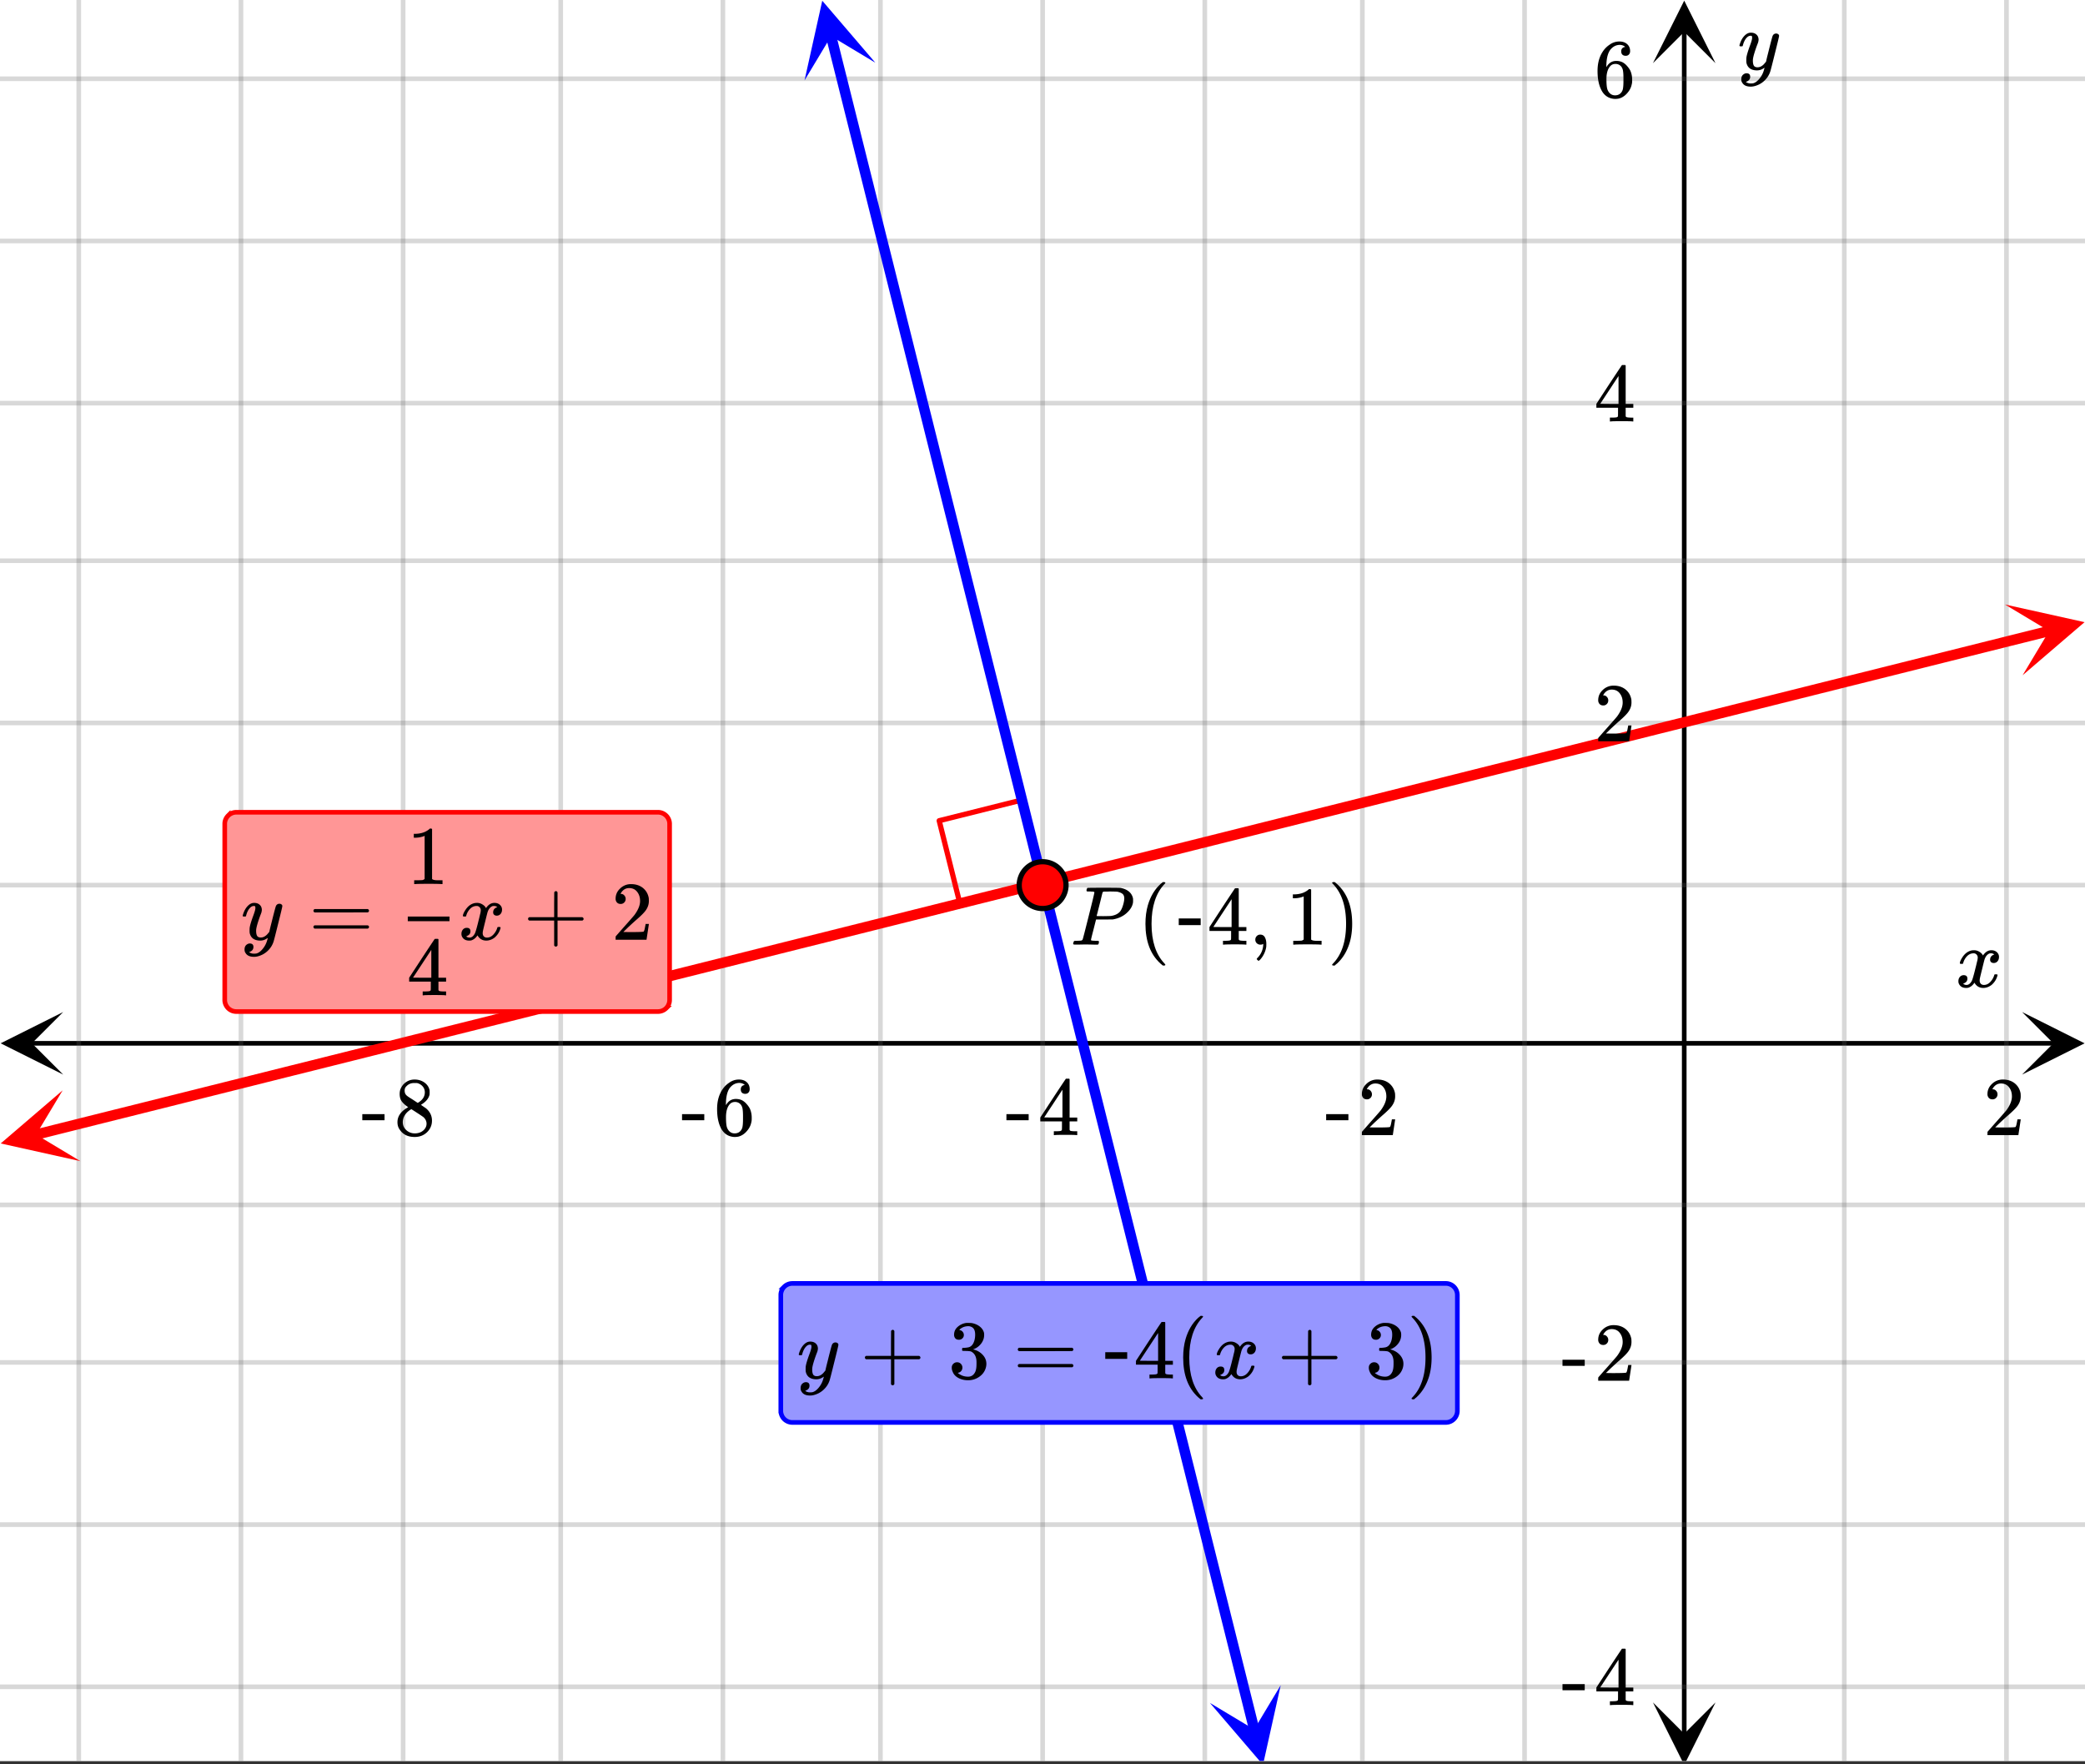 <svg xmlns="http://www.w3.org/2000/svg" xmlns:xlink="http://www.w3.org/1999/xlink" width="449.28" height="380.16" viewBox="0 0 336.96 285.12"><rect x="0" y="0" width="336.96" height="285.12" fill="#333333" stroke="none"/><defs><symbol overflow="visible" id="p"><path d="M.781-3.75C.727-3.8.703-3.848.703-3.89c.031-.25.172-.563.422-.938.414-.633.941-1.004 1.578-1.11.133-.007.235-.015.297-.015.313 0 .598.086.86.25.269.156.46.355.578.594.113-.157.187-.25.218-.282.332-.375.711-.562 1.14-.562.364 0 .661.105.891.312.227.211.344.465.344.766 0 .281-.078.516-.234.703a.776.776 0 0 1-.625.281.64.64 0 0 1-.422-.14.521.521 0 0 1-.156-.39c0-.415.222-.696.672-.845a.58.58 0 0 0-.141-.093.705.705 0 0 0-.39-.094.91.91 0 0 0-.266.031c-.336.149-.586.445-.75.89-.032.075-.164.579-.39 1.516-.231.93-.356 1.45-.376 1.563a1.827 1.827 0 0 0-.047.406c0 .211.063.383.188.516.125.125.289.187.5.187.383 0 .726-.16 1.031-.484.3-.32.508-.676.625-1.063.02-.082.04-.129.063-.14.03-.02.109-.031.234-.031.164 0 .25.039.25.109 0 .012-.012.058-.031.14-.149.563-.461 1.055-.938 1.47-.43.323-.875.484-1.344.484-.625 0-1.101-.282-1.421-.844-.262.406-.594.68-1 .812-.086.02-.2.032-.344.032-.524 0-.89-.188-1.11-.563a.953.953 0 0 1-.14-.531c0-.27.078-.5.234-.688a.798.798 0 0 1 .625-.28c.395 0 .594.187.594.562 0 .336-.164.574-.484.718a.359.359 0 0 1-.063.047l-.078.031c-.012.012-.024.016-.031.016h-.032c0 .031.063.074.188.125a.817.817 0 0 0 .36.078c.32 0 .597-.203.827-.61.102-.163.282-.75.532-1.75.05-.206.109-.437.171-.687.063-.257.11-.457.141-.593.031-.133.05-.211.063-.235a2.86 2.86 0 0 0 .078-.531.678.678 0 0 0-.188-.5.613.613 0 0 0-.484-.203c-.406 0-.762.156-1.063.469a2.562 2.562 0 0 0-.609 1.078c-.012.074-.031.12-.063.14a.752.752 0 0 1-.218.016zm0 0"/></symbol><symbol overflow="visible" id="v"><path d="M6.234-5.813c.125 0 .227.04.313.11.094.062.14.152.14.266 0 .117-.226 1.058-.671 2.828C5.578-.836 5.328.133 5.266.312a3.459 3.459 0 0 1-.688 1.22 3.641 3.641 0 0 1-1.11.874c-.491.239-.945.36-1.359.36-.687 0-1.152-.22-1.39-.657-.094-.125-.14-.304-.14-.53 0-.306.085-.544.265-.72.187-.168.379-.25.578-.25.394 0 .594.188.594.563 0 .332-.157.578-.47.734a.298.298 0 0 1-.062.032.295.295 0 0 0-.078.03c-.011.009-.023.016-.031.016L1.328 2c.031.05.129.11.297.172.133.05.273.078.422.078h.11c.155 0 .273-.012.359-.031.332-.094.648-.324.953-.688A3.69 3.69 0 0 0 4.188.25c.093-.3.14-.477.14-.531 0-.008-.012-.004-.031.015a.358.358 0 0 1-.078.047c-.336.239-.703.36-1.11.36-.46 0-.84-.106-1.14-.313-.293-.219-.48-.531-.563-.937a2.932 2.932 0 0 1-.015-.407c0-.218.007-.382.03-.5.063-.394.266-1.054.61-1.984.196-.531.297-.898.297-1.11a.838.838 0 0 0-.031-.265c-.024-.05-.074-.078-.156-.078h-.063c-.21 0-.406.094-.594.281-.293.293-.511.727-.656 1.297 0 .012-.008.027-.015.047a.188.188 0 0 1-.032.047l-.015.015c-.012.012-.028.016-.047.016h-.36C.305-3.8.281-3.836.281-3.86a.97.97 0 0 1 .047-.203c.188-.625.469-1.113.844-1.468.3-.282.617-.422.953-.422.383 0 .688.105.906.312.227.2.344.485.344.86-.023.168-.04.261-.047.281 0 .055-.07.246-.203.578-.367 1-.586 1.735-.656 2.203a1.857 1.857 0 0 0-.016.297c0 .344.05.61.156.797.114.18.313.266.594.266.207 0 .406-.051.594-.157a1.84 1.84 0 0 0 .422-.328c.093-.101.21-.242.36-.422a32.833 32.833 0 0 1 .25-1.063c.093-.35.175-.687.25-1 .343-1.35.534-2.062.577-2.124a.592.592 0 0 1 .578-.36zm0 0"/></symbol><symbol overflow="visible" id="w"><path d="M3.875-8.469c0-.008-.008-.02-.016-.031a.084.084 0 0 0-.046-.016c-.012-.007-.028-.02-.047-.03a.291.291 0 0 0-.094-.017c-.031-.007-.063-.015-.094-.015H3.36a.516.516 0 0 0-.125-.016h-.14c-.219 0-.356-.004-.406-.015-.043-.008-.07-.04-.079-.094a.474.474 0 0 1 0-.188c.063-.175.102-.27.125-.28.032-.02.907-.032 2.625-.032 1.707 0 2.618.012 2.735.031.531.094.972.281 1.328.563.351.28.582.652.687 1.109.008.055.016.172.016.36 0 .218-.012.367-.031.437-.106.512-.39.996-.86 1.453-.617.617-1.414 1.008-2.39 1.172-.063 0-.54.008-1.422.016H4.14l-.407 1.609C3.461-1.41 3.328-.86 3.328-.797c0 .063.016.102.047.11.063.03.305.054.734.062h.422a.57.57 0 0 1 .078.156.888.888 0 0 1-.093.406C4.473-.02 4.398 0 4.296 0c-.148 0-.417-.004-.812-.016-.386-.007-.73-.015-1.03-.015-.294 0-.626.008-1 .015H.687C.57-.016.5-.036.468-.078c-.023-.04-.03-.063-.03-.063 0-.02.015-.086.046-.203.04-.133.079-.21.11-.234.031-.031.133-.047.312-.047.239 0 .508-.008.813-.031.125-.031.207-.086.25-.172.031-.031.351-1.274.968-3.735.626-2.468.938-3.769.938-3.906zm4.828 1c0-.343-.101-.593-.297-.75-.199-.156-.484-.27-.86-.344-.062-.007-.421-.019-1.077-.03-.149 0-.305.007-.469.015h-.547c-.125.012-.21.055-.25.125-.023.055-.11.402-.266 1.047-.156.636-.312 1.258-.468 1.86a21.21 21.21 0 0 1-.235.905c0 .024.364.032 1.094.032.75-.008 1.16-.02 1.234-.032.602-.093 1.067-.304 1.391-.64.238-.25.442-.688.61-1.313.093-.363.14-.656.14-.875zm0 0"/></symbol><symbol overflow="visible" id="q"><path d="M1.484-5.781c-.25 0-.449-.078-.593-.235a.872.872 0 0 1-.22-.609c0-.645.243-1.195.735-1.656a2.46 2.46 0 0 1 1.766-.703c.77 0 1.41.21 1.922.625.508.418.82.964.937 1.64.008.168.016.32.016.453 0 .524-.156 1.012-.469 1.47-.25.374-.758.89-1.516 1.546-.324.281-.777.695-1.359 1.234l-.781.766 1.016.016c1.414 0 2.164-.024 2.25-.079.039-.007.085-.101.14-.28.031-.095.094-.4.188-.923v-.03h.53v.03l-.374 2.47V0h-5v-.25c0-.188.008-.29.031-.313.008-.007.383-.437 1.125-1.28.977-1.095 1.61-1.813 1.89-2.157.602-.82.907-1.57.907-2.25 0-.594-.156-1.086-.469-1.484-.312-.407-.746-.61-1.297-.61-.523 0-.945.235-1.265.703-.024.032-.047.079-.078.141a.274.274 0 0 0-.047.078c0 .012.02.016.062.016a.68.68 0 0 1 .547.25.801.801 0 0 1 .219.562c0 .23-.078.422-.235.578a.76.76 0 0 1-.578.235zm0 0"/></symbol><symbol overflow="visible" id="r"><path d="M.14-2.406v-.985h3.594v.985zm0 0"/></symbol><symbol overflow="visible" id="s"><path d="M6.234 0c-.125-.031-.71-.047-1.75-.047-1.074 0-1.671.016-1.796.047h-.126v-.625h.422c.383-.008.618-.031.704-.063a.286.286 0 0 0 .171-.14c.008-.008.016-.25.016-.719v-.672h-3.5v-.625l2.031-3.11A431.58 431.58 0 0 1 4.5-9.108c.02-.008.113-.016.281-.016h.25l.078.078v6.203h1.235v.625H5.109V-.89a.25.25 0 0 0 .079.157c.07.062.328.101.765.109h.39V0zm-2.28-2.844v-4.5L1-2.859l1.469.015zm0 0"/></symbol><symbol overflow="visible" id="t"><path d="M5.031-8.11c-.199-.195-.48-.304-.843-.328-.625 0-1.153.274-1.579.813-.418.586-.625 1.492-.625 2.719L2-4.86l.11-.172c.363-.54.859-.813 1.484-.813.414 0 .781.09 1.094.266a2.6 2.6 0 0 1 .64.547c.219.242.395.492.531.75.196.449.297.933.297 1.453v.234c0 .211-.027.403-.078.578-.105.532-.383 1.032-.828 1.5-.387.407-.82.66-1.297.766a2.688 2.688 0 0 1-.547.047c-.168 0-.32-.016-.453-.047-.668-.125-1.2-.484-1.594-1.078C.83-1.66.563-2.79.563-4.218c0-.97.171-1.817.515-2.548.344-.726.82-1.296 1.438-1.703a2.62 2.62 0 0 1 1.562-.515c.531 0 .953.14 1.266.421.32.282.484.665.484 1.141 0 .23-.07.414-.203.547-.125.137-.297.203-.516.203-.218 0-.398-.062-.53-.187-.126-.125-.188-.301-.188-.532 0-.406.21-.644.64-.718zm-.593 3.235a1.18 1.18 0 0 0-.97-.484c-.335 0-.605.105-.812.312C2.22-4.597 2-3.883 2-2.907c0 .794.05 1.345.156 1.657.094.273.242.5.453.688.22.187.477.28.782.28.457 0 .804-.171 1.046-.515.133-.187.22-.41.25-.672.04-.258.063-.64.063-1.14v-.422c0-.508-.023-.895-.063-1.156a1.566 1.566 0 0 0-.25-.688zm0 0"/></symbol><symbol overflow="visible" id="u"><path d="M2.313-4.516c-.438-.289-.778-.593-1.016-.906-.242-.312-.36-.723-.36-1.234 0-.383.07-.707.22-.969.195-.406.488-.734.874-.984.383-.25.82-.375 1.313-.375.613 0 1.144.164 1.594.484.445.324.722.734.828 1.234.007.055.015.164.015.329 0 .199-.008.328-.015.39-.137.594-.547 1.11-1.235 1.547l-.156.11c.5.343.758.523.781.53.664.544 1 1.215 1 2.016 0 .73-.265 1.356-.797 1.875-.53.508-1.199.766-2 .766C2.254.297 1.441-.11.922-.922c-.23-.32-.344-.71-.344-1.172 0-.976.578-1.785 1.735-2.422zM5-6.922c0-.383-.125-.71-.375-.984a1.69 1.69 0 0 0-.922-.516h-.437c-.48 0-.883.164-1.204.485-.23.21-.343.453-.343.734 0 .387.164.695.5.922.039.043.328.23.86.562l.78.516c.008-.008.067-.047.172-.11a2.95 2.95 0 0 0 .25-.187C4.758-5.883 5-6.36 5-6.922zM1.437-2.109c0 .523.192.96.579 1.312a2.01 2.01 0 0 0 1.359.516c.363 0 .695-.07 1-.219.3-.156.531-.36.688-.61.144-.226.218-.472.218-.734 0-.383-.156-.726-.468-1.031-.075-.07-.45-.328-1.125-.766l-.407-.265C3.133-4 3.02-4.07 2.937-4.125l-.109-.063-.156.079c-.563.367-.938.812-1.125 1.343-.074.243-.11.461-.11.657zm0 0"/></symbol><symbol overflow="visible" id="x"><path d="M4.484 3.25c0 .082-.078.125-.234.125h-.172l-.39-.328C2.07 1.578 1.265-.563 1.265-3.375c0-1.094.129-2.094.39-3C2.07-7.789 2.75-8.93 3.688-9.797c.07-.05.144-.11.218-.172.082-.07.14-.117.172-.14h.172c.102 0 .164.015.188.046.03.024.046.047.046.079 0 .03-.046.093-.14.187C2.945-8.317 2.25-6.172 2.25-3.359c0 2.804.695 4.937 2.094 6.406.093.101.14.172.14.203zm0 0"/></symbol><symbol overflow="visible" id="z"><path d="M1.281-.234a.767.767 0 0 1-.234-.563c0-.226.07-.422.219-.578a.768.768 0 0 1 .578-.25c.343 0 .593.148.75.438.156.28.234.64.234 1.078a8.8 8.8 0 0 1-.015.468 4.012 4.012 0 0 1-.985 2.063c-.137.125-.219.187-.25.187s-.09-.043-.172-.125c-.086-.074-.125-.132-.125-.171 0-.043.047-.11.14-.204.552-.562.852-1.25.907-2.062v-.172c-.012 0-.039.016-.078.047A.829.829 0 0 1 1.89 0a.85.85 0 0 1-.609-.234zm0 0"/></symbol><symbol overflow="visible" id="A"><path d="M5.61 0c-.157-.031-.872-.047-2.141-.047C2.207-.047 1.5-.03 1.344 0h-.157v-.625h.344c.52 0 .86-.008 1.016-.031.07-.008.18-.067.328-.172v-6.969c-.023 0-.059.016-.11.047a4.134 4.134 0 0 1-1.39.25h-.25v-.625h.25c.758-.02 1.39-.188 1.89-.5a2.46 2.46 0 0 0 .422-.313c.008-.03.063-.046.157-.046a.36.36 0 0 1 .234.078v8.078c.133.137.43.203.89.203h.798V0zm0 0"/></symbol><symbol overflow="visible" id="B"><path d="M.813-10.094l.046-.015h.297l.375.312C3.156-8.317 3.97-6.176 3.97-3.375c0 1.105-.133 2.105-.39 3C3.16 1.039 2.476 2.18 1.53 3.047c-.062.05-.136.11-.218.172-.075.07-.125.125-.157.156H1a.547.547 0 0 1-.219-.031c-.031-.024-.047-.07-.047-.14.008 0 .063-.06.157-.173C2.285 1.582 2.984-.55 2.984-3.375c0-2.82-.699-4.957-2.093-6.406-.094-.102-.149-.16-.157-.172 0-.07.024-.117.079-.14zm0 0"/></symbol><symbol overflow="visible" id="C"><path d="M.938-3.094C.813-3.164.75-3.258.75-3.375c0-.113.063-.203.188-.266h4.03v-2.015l.016-2.032c.094-.113.18-.171.266-.171.113 0 .203.07.266.203v4.015H9.53c.133.075.203.168.203.282 0 .105-.07.195-.203.265H5.516V.922c-.063.125-.157.187-.282.187-.117 0-.203-.062-.265-.187v-4.016zm0 0"/></symbol><symbol overflow="visible" id="D"><path d="M1.719-6.25c-.25 0-.446-.07-.578-.219a.863.863 0 0 1-.204-.593c0-.508.196-.938.594-1.282a2.566 2.566 0 0 1 1.407-.625h.203c.312 0 .507.008.593.016.301.043.602.137.907.281.593.305.968.727 1.125 1.266.02.093.03.218.03.375 0 .523-.167.996-.5 1.422-.323.418-.73.714-1.218.89-.055.024-.055.04 0 .047.008 0 .05.012.125.031.55.157 1.016.446 1.39.86.376.418.563.89.563 1.422 0 .367-.086.718-.25 1.062-.218.461-.574.84-1.062 1.14-.492.302-1.04.454-1.64.454-.595 0-1.122-.125-1.579-.375-.46-.25-.766-.586-.922-1.016a1.45 1.45 0 0 1-.14-.656c0-.25.082-.453.25-.61a.831.831 0 0 1 .609-.25c.25 0 .453.087.61.25.163.169.25.372.25.61 0 .21-.063.39-.188.547a.768.768 0 0 1-.469.281l-.094.031c.489.407 1.047.61 1.672.61.5 0 .875-.239 1.125-.719.156-.29.234-.742.234-1.36v-.265c0-.852-.292-1.426-.875-1.719-.124-.05-.398-.082-.812-.093l-.563-.016-.046-.031c-.024-.02-.032-.086-.032-.204 0-.113.008-.18.032-.203.03-.03.054-.046.078-.046.25 0 .508-.02.781-.063.395-.05.695-.27.906-.656.207-.395.313-.867.313-1.422 0-.582-.157-.973-.469-1.172a1.131 1.131 0 0 0-.64-.188c-.45 0-.844.122-1.188.36l-.125.094a.671.671 0 0 0-.094.109l-.047.047a.88.88 0 0 0 .094.031c.176.024.328.11.453.266.125.148.188.32.188.515a.715.715 0 0 1-.235.547.76.76 0 0 1-.562.219zm0 0"/></symbol><symbol overflow="visible" id="E"><path d="M.75-4.672c0-.125.063-.219.188-.281H9.53c.133.062.203.156.203.281 0 .094-.062.18-.187.25l-4.281.016H.969C.82-4.457.75-4.546.75-4.672zm0 2.61c0-.133.07-.223.219-.266h8.578a.249.249 0 0 0 .062.047l.063.047c.02.011.035.039.047.078.008.031.015.062.015.094 0 .117-.07.203-.203.265H.937C.813-1.859.75-1.945.75-2.063zm0 0"/></symbol><symbol overflow="visible" id="y"><path d="M.656-4.234h3.547v1.078H.656zm0 0"/></symbol><clipPath id="a"><path d="M0 0h336.96v284.578H0zm0 0"/></clipPath><clipPath id="b"><path d="M.102 163.547H11V174H.102zm0 0"/></clipPath><clipPath id="c"><path d="M326.79 163.547h10.17V174h-10.17zm0 0"/></clipPath><clipPath id="d"><path d="M12 0h313v284.578H12zm0 0"/></clipPath><clipPath id="e"><path d="M267.137 275H278v9.578h-10.863zm0 0"/></clipPath><clipPath id="f"><path d="M267.137 0H278v10.21h-10.863zm0 0"/></clipPath><clipPath id="g"><path d="M0 12h336.96v261H0zm0 0"/></clipPath><clipPath id="h"><path d="M130 0h12v13h-12zm0 0"/></clipPath><clipPath id="i"><path d="M138.605-1.313l6.434 25.747-25.746 6.433-6.434-25.746zm0 0"/></clipPath><clipPath id="j"><path d="M195 272h12v12.578h-12zm0 0"/></clipPath><clipPath id="k"><path d="M206.977 272.336l6.433 25.746-25.746 6.434-6.434-25.746zm0 0"/></clipPath><clipPath id="l"><path d="M0 176h13v12H0zm0 0"/></clipPath><clipPath id="m"><path d="M-1.316 179.063l25.746-6.438 6.441 25.742-25.746 6.442zm0 0"/></clipPath><clipPath id="n"><path d="M324 97h12.96v13H324zm0 0"/></clipPath><clipPath id="o"><path d="M324.012 97.684l25.746-6.442 6.441 25.746-25.746 6.442zm0 0"/></clipPath></defs><g clip-path="url(#a)" fill="#fff"><path d="M0 0h337v285.328H0zm0 0"/><path d="M0 0h337v285.328H0zm0 0"/></g><path d="M5.055 168.602h326.89" fill="none" stroke="#000" stroke-width=".749"/><g clip-path="url(#b)"><path d="M10.21 163.547L.103 168.602l10.109 5.054-5.055-5.054zm0 0"/></g><g clip-path="url(#c)"><path d="M326.79 163.547l10.108 5.055-10.109 5.054 5.055-5.054zm0 0"/></g><g clip-path="url(#d)"><path d="M298.059 0v285.328M324.269 0v285.328M246.384 0v285.328M220.172 0v285.328M194.71 0v285.328M168.5 0v285.328M142.29 0v285.328M116.827 0v285.328M90.618 0v285.328M65.151 0v285.328M38.942 0v285.328M12.73 0v285.328" fill="none" stroke-linecap="round" stroke-linejoin="round" stroke="#666" stroke-opacity=".251" stroke-width=".749"/></g><path d="M272.191 280.273V5.055" fill="none" stroke="#000" stroke-width=".749"/><g clip-path="url(#e)"><path d="M267.137 275.117l5.054 10.11 5.055-10.11-5.055 5.055zm0 0"/></g><g clip-path="url(#f)"><path d="M267.137 10.21L272.19.103l5.055 10.109-5.055-5.055zm0 0"/></g><g clip-path="url(#g)"><path d="M0 143.04h337M0 116.827h337M0 90.618h337M0 65.151h337M0 38.942h337M0 12.73h337M0 194.711h337M0 220.171h337M0 246.384h337M0 272.593h337" fill="none" stroke-linecap="round" stroke-linejoin="round" stroke="#666" stroke-opacity=".251" stroke-width=".749"/></g><path d="M155.129 146.008l-3.344-13.38M151.785 132.629l13.371-3.348" fill="none" stroke-width=".843" stroke-linecap="round" stroke-linejoin="round" stroke="red"/><path d="M134.285 5.727l.461 1.836.457 1.84.461 1.835.461 1.84.457 1.836.461 1.84.457 1.836.461 1.84.457 1.84.46 1.835.458 1.84.46 1.836.462 1.84.457 1.836.46 1.84.458 1.836.46 1.84.458 1.84.46 1.835.462 1.84.457 1.836.46 1.84.458 1.836.46 1.84.458 1.836.922 3.68.457 1.835.46 1.84.458 1.836.46 1.84.457 1.836.461 1.84.461 1.836.457 1.84.461 1.836.457 1.84.461 1.84.457 1.835.461 1.84.457 1.836.461 1.84.461 1.836.457 1.84.461 1.836.457 1.84.461 1.84.457 1.835.461 1.84.461 1.836.457 1.84.461 1.836.457 1.84.461 1.835.457 1.84.46 1.84.462 1.836.457 1.84.46 1.836.458 1.84.46 1.836.458 1.84.46 1.835.462 1.84.457 1.84.46 1.836.458 1.84.46 1.836.458 1.84.46 1.836.462 1.84.457 1.835.46 1.84.458 1.84.46 1.836.458 1.84.46 1.836.457 1.84.461 1.836.461 1.84.457 1.835.461 1.84.457 1.84.461 1.836.457 1.84.461 1.836.461 1.84.457 1.836.461 1.84.457 1.835.461 1.84.457 1.84.461 1.836.461 1.84.457 1.836.461 1.84.457 1.836.461 1.84.457 1.835.461 1.84.46 1.836.458 1.84.46 1.84.458 1.836.46 1.84.458 1.836.46 1.84.458 1.835.46 1.84.462 1.836.457 1.84.46 1.84.458 1.836.46 1.84.458 1.836.46 1.84.462 1.835.457 1.84.46 1.836.458 1.84.46 1.84.458 1.836.46 1.84.461 1.835.457 1.84.461 1.836.457 1.84.461 1.836.457 1.84.461 1.84.461 1.836.457 1.84.461 1.835.457 1.84.461 1.836.457 1.84.461 1.836.461 1.84.457 1.84.461 1.836.457 1.84.461 1.835.457 1.84.461 1.836.457 1.84.461 1.836.46 1.84.458 1.84.46 1.836" fill="none" stroke-width="1.685" stroke-linecap="round" stroke-linejoin="round" stroke="#00f"/><g clip-path="url(#h)"><g clip-path="url(#i)"><path d="M141.465 10.133L132.887.117l-2.864 12.875 4.293-7.152zm0 0" fill="#00f"/></g></g><g clip-path="url(#j)"><g clip-path="url(#k)"><path d="M206.977 272.336l-2.864 12.871-8.578-10.012 7.149 4.293zm0 0" fill="#00f"/></g></g><path d="M5.723 183.383l4.367-1.094 2.187-.547 4.368-1.094 2.187-.546 2.184-.543 2.183-.547 2.188-.547 4.367-1.094 2.187-.547 2.184-.547 2.188-.546 4.367-1.094 2.187-.547 4.367-1.094 2.188-.543 4.367-1.094 2.188-.546 4.367-1.094 2.187-.547 4.367-1.094 2.188-.547 4.367-1.093 2.188-.547 2.183-.543 2.184-.547 2.187-.547 2.184-.547 2.187-.547 4.368-1.094 2.187-.546 4.367-1.094 2.188-.547 4.367-1.094 2.187-.543 4.368-1.094 2.187-.546 4.367-1.094 2.188-.547 4.367-1.094 2.188-.547 4.367-1.093 2.187-.543 4.367-1.094 2.188-.547 2.184-.547 2.187-.547 4.367-1.094 2.188-.546 4.367-1.094 2.187-.547 2.184-.547 2.184-.543 2.187-.547 4.367-1.093 2.188-.547 4.367-1.094 2.187-.547 4.368-1.094 2.187-.547 4.367-1.093 2.188-.543 4.367-1.094 2.188-.547 2.183-.547 2.188-.547 4.367-1.093 2.187-.547 4.368-1.094 2.187-.547 2.184-.543 2.183-.547 2.188-.547 4.367-1.093 2.187-.547 4.368-1.094 2.187-.547 4.367-1.094 2.188-.547 2.183-.546 2.184-.543 2.187-.547 4.368-1.094 2.187-.547 2.184-.547 2.187-.547 4.367-1.093 2.188-.547 4.367-1.094 2.188-.547 2.183-.543 2.184-.547 2.187-.547 4.367-1.093 2.188-.547 4.367-1.094 2.188-.547 4.367-1.094 2.187-.546 2.184-.547 2.184-.543 2.187-.547 2.184-.547 2.187-.547 4.367-1.094 2.188-.547 4.367-1.093 2.188-.547 4.367-1.094 2.187-.543 4.367-1.094" fill="none" stroke-width="1.685" stroke-linecap="round" stroke-linejoin="round" stroke="red"/><g clip-path="url(#l)"><g clip-path="url(#m)"><path d="M10.125 176.203L.113 184.785l12.875 2.86-7.152-4.29zm0 0" fill="red"/></g></g><g clip-path="url(#n)"><g clip-path="url(#o)"><path d="M324.012 97.684l12.875 2.859-10.012 8.582 4.29-7.152zm0 0" fill="red"/></g></g><path d="M172.281 143.04c0 .5-.093.983-.289 1.444a3.768 3.768 0 0 1-3.492 2.336 3.777 3.777 0 0 1-3.492-2.336 3.673 3.673 0 0 1-.29-1.445 3.81 3.81 0 0 1 1.105-2.676 3.758 3.758 0 0 1 2.677-1.105c.5 0 .984.094 1.445.285.465.191.875.465 1.23.82a3.81 3.81 0 0 1 1.106 2.676zm0 0" fill="red" stroke-width=".843" stroke="#000"/><use xlink:href="#p" x="316.031" y="159.513"/><use xlink:href="#q" x="320.524" y="183.44"/><use xlink:href="#r" x="214.182" y="183.44"/><use xlink:href="#q" x="219.424" y="183.44"/><use xlink:href="#r" x="162.509" y="183.44"/><use xlink:href="#s" x="167.751" y="183.44"/><use xlink:href="#r" x="110.087" y="183.44"/><use xlink:href="#t" x="115.329" y="183.44"/><use xlink:href="#r" x="58.413" y="183.44"/><use xlink:href="#u" x="63.656" y="183.44"/><use xlink:href="#v" x="280.833" y="11.233"/><use xlink:href="#q" x="257.618" y="119.785"/><use xlink:href="#s" x="257.618" y="68.111"/><use xlink:href="#t" x="257.618" y="15.689"/><use xlink:href="#r" x="252.376" y="223.131"/><use xlink:href="#q" x="257.618" y="223.131"/><use xlink:href="#r" x="252.376" y="275.554"/><use xlink:href="#s" x="257.618" y="275.554"/><use xlink:href="#w" x="172.993" y="152.661"/><use xlink:href="#x" x="183.852" y="152.661"/><use xlink:href="#y" x="189.843" y="152.661"/><use xlink:href="#s" x="195.086" y="152.661"/><use xlink:href="#z" x="201.826" y="152.661"/><use xlink:href="#A" x="207.817" y="152.661"/><use xlink:href="#B" x="214.557" y="152.661"/><path d="M126.188 228v-18.723c0-.25.046-.488.144-.718.094-.227.23-.43.402-.606a1.88 1.88 0 0 1 1.324-.547h105.594a1.856 1.856 0 0 1 1.324.547 1.889 1.889 0 0 1 .55 1.324l.001 18.723a1.884 1.884 0 0 1-1.156 1.73c-.23.094-.469.141-.719.141H128.06a1.88 1.88 0 0 1-1.325-.547 1.882 1.882 0 0 1-.402-.61 1.813 1.813 0 0 1-.144-.714zm0 0" fill="#9696ff" stroke="#00f" stroke-width=".749"/><use xlink:href="#v" x="128.809" y="222.757"/><use xlink:href="#C" x="139.024" y="222.757"/><use xlink:href="#D" x="153.253" y="222.757"/><use xlink:href="#E" x="163.738" y="222.757"/><use xlink:href="#y" x="177.966" y="222.757"/><use xlink:href="#s" x="183.209" y="222.757"/><use xlink:href="#x" x="189.949" y="222.757"/><use xlink:href="#p" x="195.94" y="222.757"/><use xlink:href="#C" x="206.424" y="222.757"/><use xlink:href="#D" x="220.653" y="222.757"/><use xlink:href="#B" x="227.393" y="222.757"/><path d="M36.32 161.598V133.14c0-.25.047-.489.145-.72.094-.226.23-.429.406-.605a1.884 1.884 0 0 1 1.32-.55h68.153a1.884 1.884 0 0 1 1.726 1.156c.098.23.145.469.145.719v28.457c0 .246-.047.488-.145.715-.093.23-.23.433-.402.609a1.88 1.88 0 0 1-1.324.547H38.19a1.88 1.88 0 0 1-.714-.14 1.876 1.876 0 0 1-1.012-1.016 1.799 1.799 0 0 1-.145-.715zm0 0" fill="#ff9696" stroke="red" stroke-width=".749"/><use xlink:href="#v" x="38.942" y="151.862"/><use xlink:href="#E" x="49.906" y="151.862"/><use xlink:href="#p" x="74.105" y="151.862"/><use xlink:href="#C" x="84.589" y="151.862"/><use xlink:href="#s" x="65.75" y="160.848"/><path d="M65.902 148.117h6.739v.75h-6.739zm0 0"/><use xlink:href="#A" x="65.75" y="142.875"/><use xlink:href="#q" x="98.818" y="151.862"/></svg>